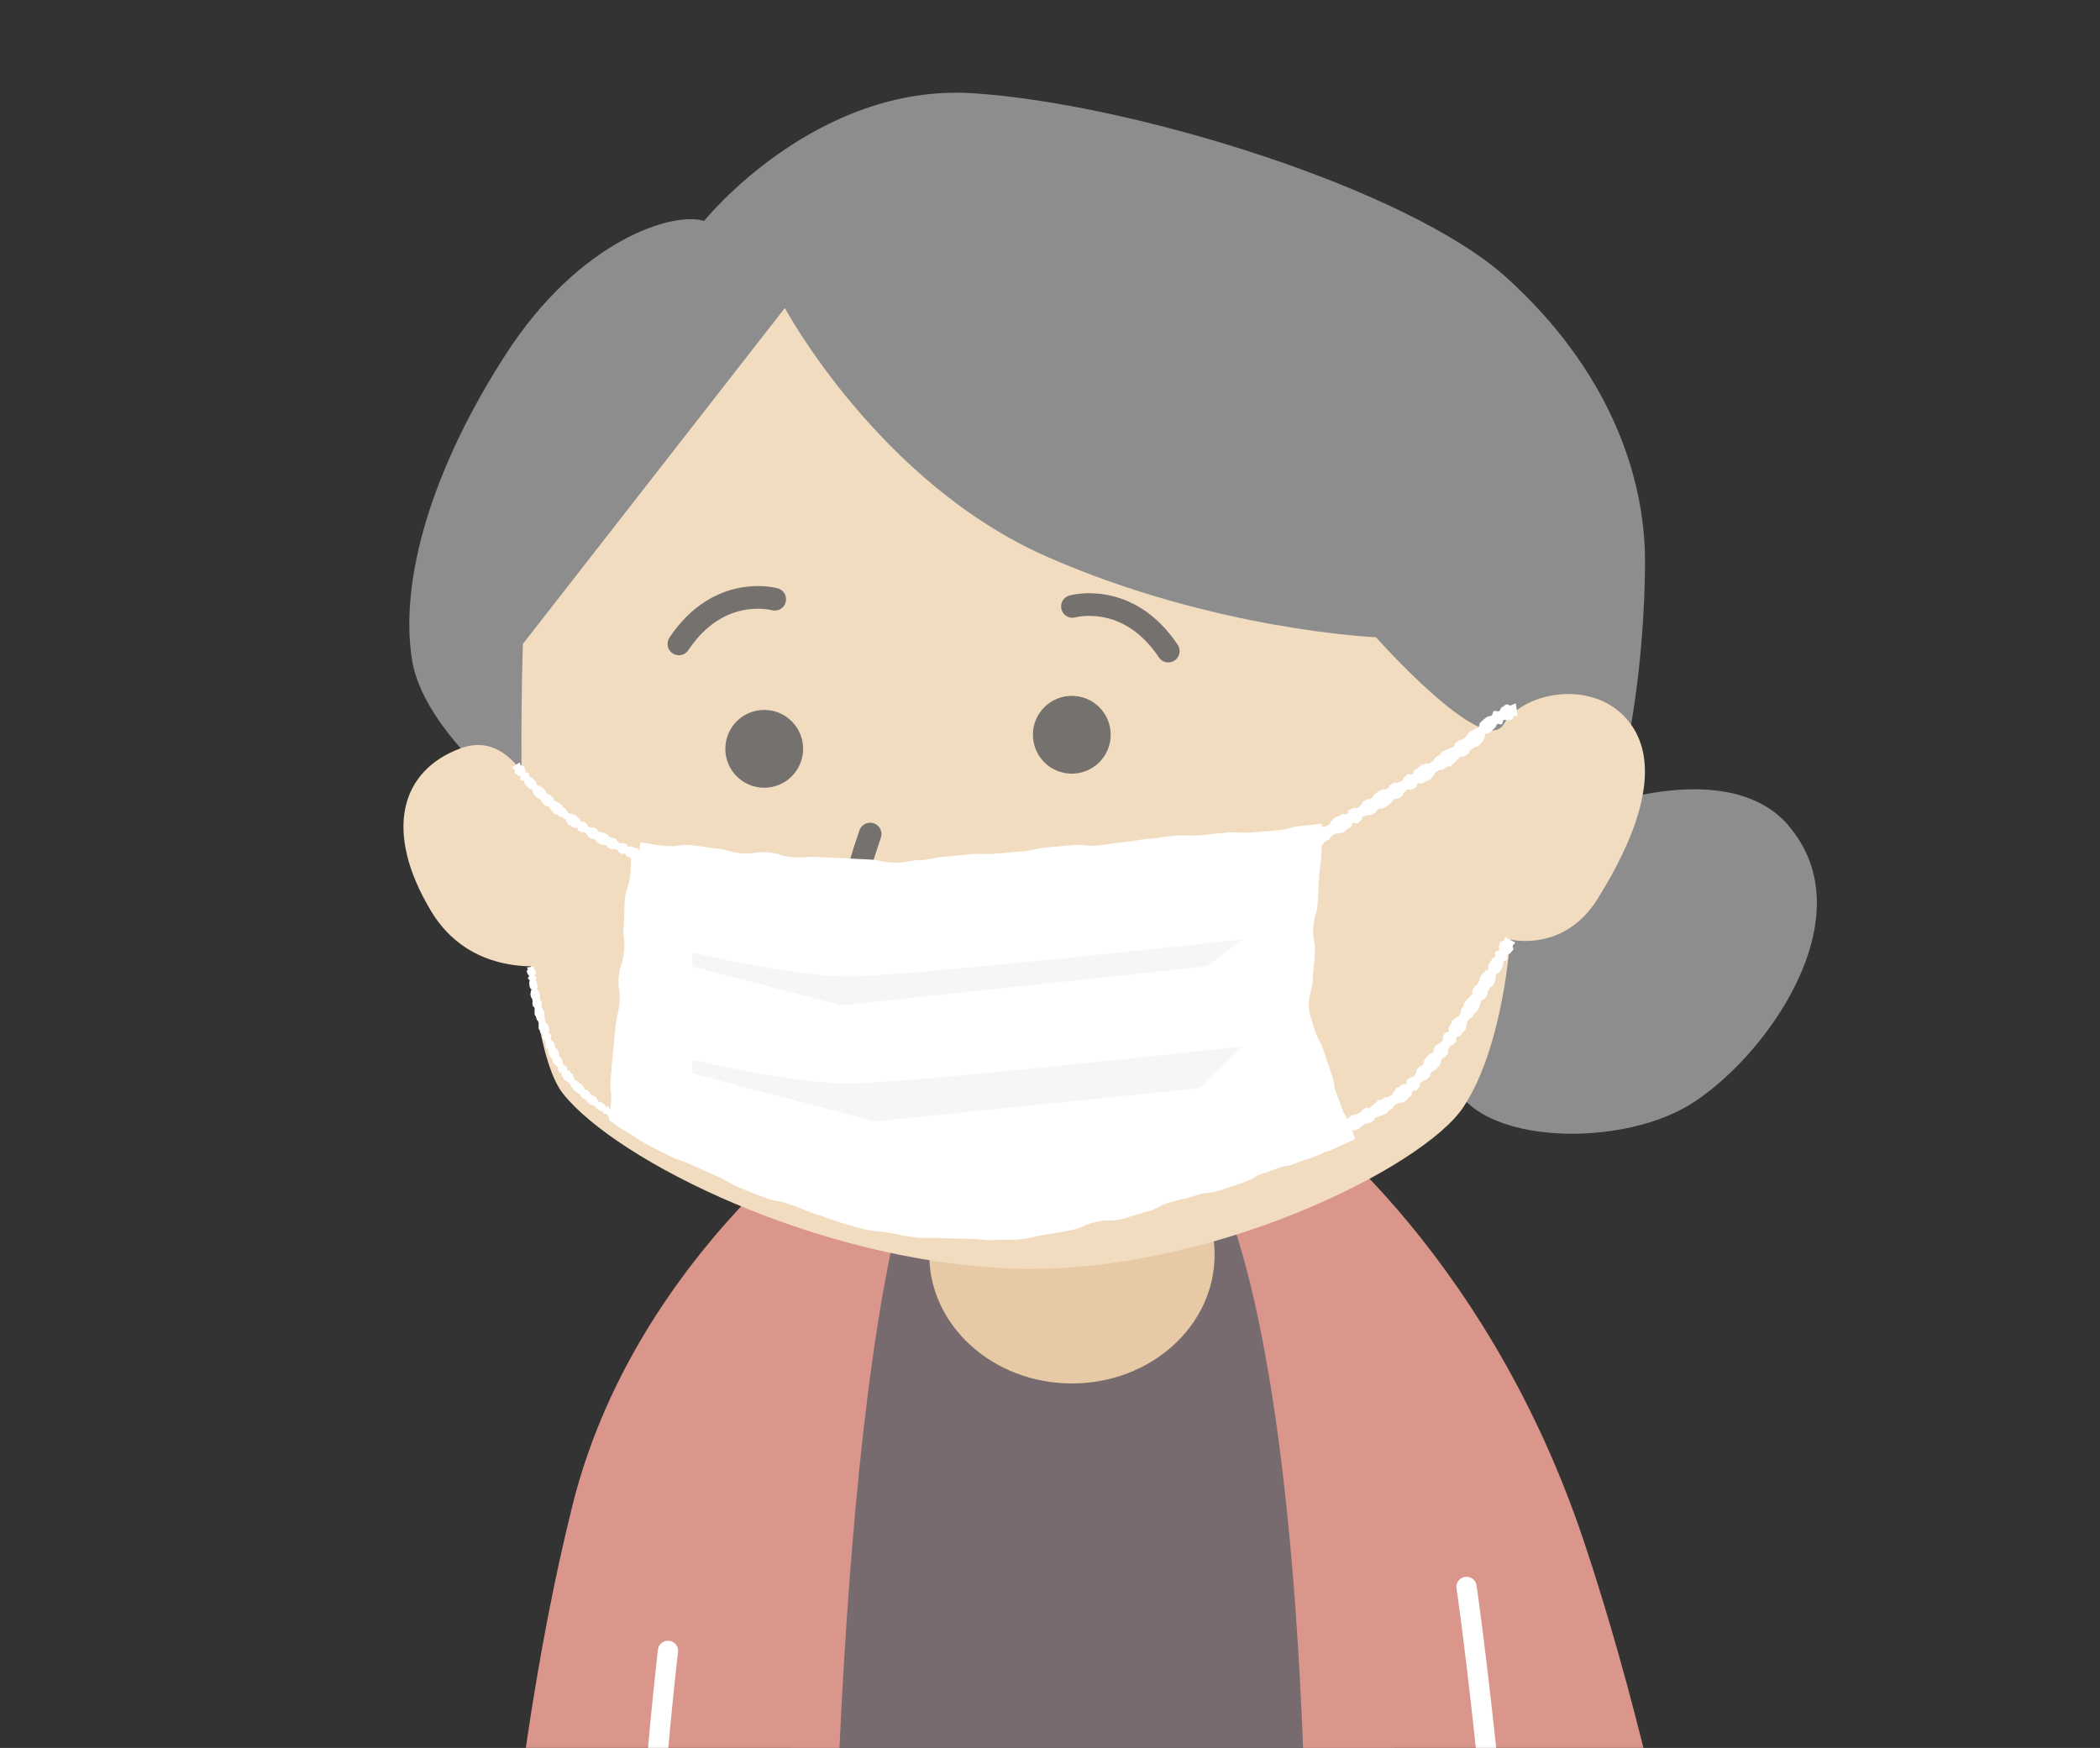 <svg width="352" height="293" viewBox="0 0 352 293" fill="none" xmlns="http://www.w3.org/2000/svg">
<rect x="0" y="0" width="352" height="293" fill="#333333" stroke="none"/>
<g clip-path="url(#clip0_1160_8134)">
<path d="M139.161 206.313L129.725 241.915L132.556 293.88H233.892L215.877 185.209L139.161 206.313Z" fill="#776B70"/>
<mask id="mask0_1160_8134" style="mask-type:luminance" maskUnits="userSpaceOnUse" x="47" y="168" width="291" height="126">
<path d="M337.052 168.544H47.262V293.88H337.052V168.544Z" fill="white"/>
</mask>
<g mask="url(#mask0_1160_8134)">
<path d="M139.247 365.876C139.247 365.876 138.089 258.255 150.249 205.56C160.587 160.758 148.491 181.497 148.491 181.497C148.491 181.497 107.356 206.74 95.967 252.293C83.314 302.951 81.791 364.032 81.791 364.032" fill="#DA968A"/>
<path d="M218.58 365.877C218.58 365.877 223.963 233.871 201.809 193.573C179.654 153.274 215.857 185.208 215.857 185.208C215.857 185.208 248.584 207.942 265.442 258.214C282.277 308.507 289.333 365.877 289.333 365.877" fill="#DA968A"/>
<path d="M111.966 276.722C111.966 276.722 106.583 321.288 107.462 365.876" stroke="white" stroke-width="3.389" stroke-linecap="round" stroke-linejoin="round"/>
<path d="M245.816 265.998C245.816 265.998 250.599 297.825 255.382 365.876" stroke="white" stroke-width="3.389" stroke-linecap="round" stroke-linejoin="round"/>
</g>
<mask id="mask1_1160_8134" style="mask-type:luminance" maskUnits="userSpaceOnUse" x="-22" y="-34" width="362" height="328">
<path d="M339.091 -34H-21.131V293.88H339.091V-34Z" fill="white"/>
</mask>
<g mask="url(#mask1_1160_8134)">
<path d="M203.59 210.322C203.59 222.246 192.888 231.897 179.677 231.897C166.466 231.897 155.764 222.225 155.764 210.322C155.764 198.419 166.466 188.746 179.677 188.746C192.888 188.746 203.59 198.397 203.59 210.322Z" fill="#E7CAA5"/>
<path d="M299.717 138.324C313.121 153.766 295.642 177.658 283.117 185.25C270.592 192.821 245.52 191.663 243.204 179.996C240.866 168.35 238.55 160.758 243.204 150.849C247.858 140.941 286.334 122.861 299.738 138.303" fill="#8D8D8D"/>
<path d="M118.038 37.01C118.038 37.01 136.611 13.933 163.076 15.627C189.542 17.321 235.931 31.498 252.574 46.575C269.217 61.652 275.822 79.217 275.737 94.423C275.651 109.629 273.399 121.446 273.399 121.446L249.207 132.169L165.349 105.683L131.571 67.979L94.425 113.575L91.615 138.346C91.615 138.346 71.348 124.277 69.096 110.765C66.844 97.254 72.463 78.402 84.859 59.272C97.234 40.141 112.998 35.358 118.059 37.053" fill="#8D8D8D"/>
<path d="M131.549 51.637L87.647 107.935C87.647 107.935 85.395 172.104 94.403 183.364C103.41 194.623 137.189 211.502 169.831 212.639C202.473 213.754 238.504 195.76 245.26 185.615C252.016 175.493 253.131 157.477 253.131 157.477C253.131 157.477 262.139 159.729 267.758 150.721C273.398 141.714 279.017 129.339 273.398 121.446C267.758 113.554 255.383 115.806 252.016 121.446C248.627 127.065 230.633 106.82 230.633 106.82C230.633 106.82 203.61 105.683 175.472 93.308C147.333 80.933 131.57 51.658 131.57 51.658" fill="#F2DCC0"/>
<path d="M95.992 161.167C95.992 161.167 80.143 165.885 72.229 152.674C64.315 139.463 67.017 129.19 77.204 125.436C87.392 121.662 91.574 138.326 91.574 138.326L95.992 161.188V161.167Z" fill="#F2DCC0"/>
<path d="M161.811 159.666C142.787 159.88 143.86 158.765 142.873 157.135C142.873 157.135 140.385 155.655 145.854 139.806" stroke="#75716F" stroke-width="3.796" stroke-linecap="round" stroke-linejoin="round"/>
<path d="M186.174 123.162C186.174 126.765 183.258 129.682 179.655 129.682C176.051 129.682 173.135 126.765 173.135 123.162C173.135 119.559 176.051 116.643 179.655 116.643C183.258 116.643 186.174 119.559 186.174 123.162Z" fill="#75716F"/>
<path d="M134.618 125.521C134.618 129.124 131.701 132.041 128.098 132.041C124.495 132.041 121.578 129.124 121.578 125.521C121.578 121.918 124.495 119.001 128.098 119.001C131.701 119.001 134.618 121.918 134.618 125.521Z" fill="#75716F"/>
<path d="M175.112 180.939C175.112 180.939 161.815 187.095 148.518 181.497" stroke="#75716F" stroke-width="3.796" stroke-linecap="round" stroke-linejoin="round"/>
<path d="M129.857 100.449C129.857 100.449 120.549 97.79 113.793 107.934" stroke="#75716F" stroke-width="3.796" stroke-linecap="round" stroke-linejoin="round"/>
<path d="M179.762 101.651C179.762 101.651 189.07 98.991 195.825 109.136" stroke="#75716F" stroke-width="3.796" stroke-linecap="round" stroke-linejoin="round"/>
<path d="M175.109 164.919C175.109 164.919 190.487 170.752 196.406 182.398" stroke="#75716F" stroke-width="3.796" stroke-linecap="round" stroke-linejoin="round"/>
<path d="M107.165 142.465C107.165 142.465 144.89 146.304 155.742 145.468C166.594 144.61 219.89 139.806 219.89 139.806C219.89 139.806 218.26 165.199 218.26 168.759C218.26 172.319 225.059 190.034 225.059 190.034C225.059 190.034 187.591 206.505 161.79 206.505C135.99 206.505 103.24 187.053 103.24 187.053L107.165 142.487V142.465Z" fill="white"/>
<path d="M105.641 146.625C105.448 148.77 104.934 148.705 104.741 150.85C104.548 152.995 104.741 152.995 104.548 155.139C104.355 157.284 104.805 157.327 104.612 159.471C104.419 161.616 103.904 161.573 103.711 163.718C103.518 165.863 104.033 165.906 103.84 168.029C103.647 170.173 103.347 170.131 103.154 172.275C103.011 173.691 102.868 175.113 102.725 176.543L102.36 180.811C102.167 182.956 102.596 182.977 102.403 185.122C102.317 185.808 102.253 186.302 102.189 186.73C102.124 187.267 101.867 187.803 102.403 187.974C102.746 188.232 103.111 188.511 103.604 188.832C103.883 189.025 104.226 189.261 104.698 189.519C106.585 190.569 106.478 190.784 108.387 191.792C110.317 192.779 110.295 192.821 112.226 193.765C114.177 194.73 114.306 194.473 116.258 195.395C118.231 196.317 118.231 196.296 120.225 197.175C122.198 198.054 122.091 198.312 124.107 199.127C126.123 199.942 126.102 199.985 128.139 200.735C130.177 201.486 130.305 201.143 132.343 201.851C134.402 202.537 134.337 202.708 136.396 203.395C138.477 204.017 138.434 204.188 140.514 204.81C142.616 205.411 142.595 205.475 144.718 206.011C146.841 206.547 146.927 206.226 149.071 206.655C151.238 207.041 151.216 207.148 153.382 207.405C155.57 207.641 155.591 207.405 157.779 207.534C159.237 207.577 160.696 207.62 162.154 207.663C164.342 207.577 164.363 207.963 166.551 207.877C168.738 207.706 168.76 207.941 170.947 207.727C173.113 207.513 173.092 207.255 175.237 206.955C176.674 206.74 178.111 206.505 179.526 206.204C181.671 205.775 181.564 205.325 183.687 204.832C185.789 204.338 185.917 204.832 188.019 204.338C190.121 203.802 190.078 203.674 192.18 203.116C194.282 202.58 194.131 202.108 196.212 201.507C198.292 200.907 198.356 201.057 200.415 200.392C202.474 199.727 202.624 200.156 204.662 199.47C206.699 198.784 206.721 198.784 208.78 198.076C209.831 197.711 210.281 197.368 210.753 197.046C212.49 196.424 212.64 196.36 214.592 195.674C214.72 195.631 214.785 195.588 214.892 195.545C215.428 195.502 215.964 195.438 216.929 195.073C218.945 194.28 219.01 194.408 221.004 193.615C221.39 193.465 221.626 193.336 221.884 193.186C222.162 193.122 222.42 193.036 222.806 192.886C224.028 192.392 225.272 191.771 227.181 190.913C227.074 190.655 226.795 189.905 226.387 188.897C226.216 188.468 226.066 188.082 225.937 187.76C225.851 187.588 225.766 187.417 225.701 187.267C225.551 186.988 225.379 186.773 225.229 186.537C225.186 186.43 225.165 186.366 225.122 186.237C224.414 184.328 224.35 184.157 223.707 182.463C223.664 181.905 223.642 181.326 223.278 180.296C222.82 178.938 222.363 177.587 221.905 176.243C221.262 174.227 220.833 174.334 220.254 172.297C219.76 170.281 219.417 170.238 219.353 168.393C219.481 166.249 219.911 166.249 220.039 164.125C220.168 161.981 220.275 161.981 220.404 159.858C220.532 157.713 220.018 157.713 220.125 155.568C220.254 153.423 220.747 153.445 220.876 151.3L221.112 147.032C221.24 144.909 221.412 144.909 221.519 142.786C221.54 142.057 221.562 141.499 221.562 141.049V139.397C221.562 139.161 221.562 138.904 221.562 138.647C221.498 138.475 221.755 137.917 221.283 138.11C220.661 138.175 219.889 138.261 218.881 138.368C218.409 138.411 217.98 138.454 217.616 138.496C217.401 138.539 217.23 138.561 217.058 138.582C216.715 138.668 216.458 138.732 216.2 138.797C215.664 138.947 215.149 139.076 214.077 139.183C212.647 139.297 211.217 139.412 209.788 139.526C207.643 139.719 207.621 139.376 205.477 139.569C204.047 139.712 202.617 139.855 201.187 139.998C199.043 140.191 199.021 139.89 196.877 140.084C194.732 140.277 194.753 140.405 192.609 140.598C190.464 140.791 190.485 140.963 188.341 141.156C186.196 141.349 186.217 141.52 184.073 141.713C181.95 141.906 181.907 141.478 179.762 141.671C178.332 141.799 176.902 141.928 175.473 142.057C173.328 142.25 173.349 142.528 171.226 142.721C169.796 142.836 168.367 142.957 166.937 143.086C164.792 143.279 164.771 143 162.626 143.193C161.21 143.336 159.788 143.472 158.358 143.601C156.235 143.772 156.213 144.094 154.154 144.18C152.074 144.244 152.074 144.609 149.951 144.609C147.828 144.566 147.828 144.158 145.704 144.073L141.458 143.858C140.028 143.787 138.605 143.722 137.19 143.665C135.045 143.536 135.024 143.837 132.901 143.687C130.756 143.536 130.799 143.022 128.675 142.872C126.531 142.7 126.488 143.215 124.343 143.043C122.199 142.872 122.241 142.421 120.097 142.228C117.973 142.035 117.995 141.864 115.85 141.671C113.727 141.478 113.663 142.014 111.539 141.799C109.416 141.606 109.416 141.435 107.314 141.22L107.036 143.858C109.18 144.073 109.18 143.901 111.325 144.116C113.47 144.33 113.405 144.845 115.55 145.038C117.695 145.231 117.716 145.038 119.839 145.252C121.984 145.424 122.027 144.995 124.172 145.166C126.316 145.338 126.273 145.853 128.418 146.024C130.563 146.196 130.606 145.703 132.75 145.853C134.895 146.003 134.874 146.325 137.018 146.453L141.308 146.753C142.737 146.811 144.167 146.875 145.597 146.947C147.742 147.032 147.763 146.603 149.929 146.646C152.096 146.646 152.074 147.075 154.283 146.989C156.514 146.904 156.492 147.097 158.637 146.925C160.067 146.811 161.489 146.696 162.905 146.582C165.049 146.389 165.028 146.11 167.173 145.917C168.602 145.788 170.032 145.653 171.462 145.51C173.607 145.317 173.628 145.595 175.773 145.402C177.203 145.274 178.632 145.152 180.062 145.038C182.207 144.845 182.164 144.437 184.309 144.244C186.453 144.051 186.453 144.244 188.598 144.03C190.743 143.837 190.764 144.03 192.887 143.837C195.032 143.644 195.054 143.772 197.198 143.579C199.343 143.386 199.321 143.108 201.466 142.915C202.896 142.8 204.326 142.686 205.756 142.571C207.9 142.378 207.879 142.035 210.002 141.864C211.432 141.721 212.862 141.578 214.292 141.435C215.364 141.349 215.921 141.392 216.458 141.435C216.736 141.435 216.994 141.478 217.337 141.478C217.53 141.478 217.744 141.478 218.066 141.478C218.259 141.435 218.238 141.563 218.13 141.671C218.088 141.713 218.066 141.735 218.023 141.756C218.023 141.799 218.023 141.671 217.98 141.842C217.98 142.057 217.937 142.293 217.916 142.55C217.787 144.695 217.959 144.695 217.852 146.861L217.616 151.172C217.487 153.338 218.002 153.359 217.873 155.504C217.766 157.649 217.251 157.649 217.123 159.793C216.994 161.938 217.122 161.959 217.015 164.104C216.886 166.249 217.337 166.249 217.23 168.415C217.337 170.881 217.38 170.795 217.895 172.962C218.495 175.063 218.109 175.192 218.774 177.272C219.231 178.645 219.696 180.018 220.168 181.39C220.532 182.441 220.854 182.913 221.197 183.363C221.819 185.101 221.862 185.251 222.548 187.202C222.591 187.331 222.613 187.395 222.656 187.503C222.677 187.76 222.699 188.039 222.763 188.36C222.806 188.511 222.849 188.704 222.892 188.897C222.913 189.004 222.892 188.982 222.913 189.025C222.935 189.09 222.913 189.111 222.913 189.111C222.677 189.175 223.171 188.897 221.433 189.604C221.069 189.754 220.811 189.905 220.575 190.033C220.297 190.119 220.039 190.183 219.653 190.334C217.68 191.127 217.702 191.234 215.707 192.028C214.763 192.392 214.313 192.693 213.884 193.014C213.777 193.057 213.712 193.079 213.584 193.122C211.675 193.829 211.525 193.894 209.809 194.537C209.251 194.58 208.672 194.623 207.643 194.988C206.285 195.445 204.933 195.903 203.589 196.36C201.573 197.046 201.681 197.411 199.643 198.076C197.606 198.741 197.649 198.869 195.568 199.47C193.509 200.07 193.402 199.663 191.343 200.199C189.284 200.735 189.263 200.628 187.183 201.164C185.102 201.658 185.231 202.151 183.151 202.623C181.07 203.094 180.942 202.558 178.861 202.987C177.467 203.287 176.073 203.523 174.679 203.716C172.599 204.017 172.577 203.931 170.475 204.124C168.374 204.317 168.395 204.639 166.293 204.81C164.192 204.896 164.192 205.282 162.09 205.346C159.988 205.303 159.988 205.239 157.865 205.153C155.763 205.046 155.806 204.596 153.704 204.381C151.624 204.145 151.624 204.124 149.543 203.738C147.463 203.33 147.506 203.094 145.468 202.58C143.409 202.044 143.367 202.237 141.329 201.658C139.292 201.057 139.249 201.229 137.211 200.628C135.195 199.942 135.152 200.113 133.136 199.427C131.12 198.741 131.292 198.312 129.297 197.561C127.303 196.832 127.324 196.789 125.351 195.996C123.378 195.202 123.271 195.438 121.319 194.58C119.368 193.722 119.368 193.701 117.437 192.8C115.507 191.899 115.614 191.642 113.706 190.698C112.433 190.069 111.168 189.44 109.909 188.811C108.022 187.824 107.893 188.06 106.049 187.031C105.577 186.773 105.234 186.602 104.912 186.473C104.805 186.473 104.698 186.473 104.612 186.452C104.462 186.452 104.44 186.366 104.419 186.259C104.419 186.194 104.398 186.13 104.398 186.044C104.398 185.83 104.419 185.615 104.44 185.336C104.633 183.192 105.041 183.235 105.234 181.111L105.62 176.843C105.734 175.414 105.842 173.991 105.942 172.576C106.135 170.431 105.813 170.409 106.006 168.286C106.199 166.141 106.692 166.184 106.885 164.061C107.078 161.916 106.564 161.874 106.735 159.729C106.928 157.584 107.357 157.627 107.55 155.482C107.743 153.338 107.915 153.359 108.108 151.214C108.301 149.07 107.765 149.027 107.958 146.904C108.151 144.759 108.301 144.78 108.494 142.657L105.856 142.421C105.663 144.544 105.835 144.566 105.641 146.711" fill="white"/>
<path d="M208.309 147.697C208.309 147.697 244.876 126.851 247.857 123.162C250.838 119.473 254.269 119.001 254.269 119.001" fill="white"/>
<path d="M253.327 118.251C252.962 118.359 252.833 117.951 252.447 118.101C252.083 118.251 252.126 118.38 251.782 118.53C251.418 118.702 251.589 119.023 251.268 119.195C250.946 119.388 250.732 119.002 250.41 119.195C250.088 119.409 250.303 119.731 250.002 119.946C249.702 120.16 249.552 119.946 249.252 120.182C248.952 120.417 248.93 120.375 248.651 120.632C248.465 120.804 248.279 120.975 248.094 121.147C247.836 121.425 248.094 121.661 247.815 121.919C247.579 122.198 247.343 121.983 247.107 122.283C246.85 122.584 246.721 122.369 246.507 122.562C246.364 122.677 246.228 122.791 246.099 122.905C245.863 123.098 245.992 123.27 245.734 123.484C245.563 123.627 245.391 123.77 245.22 123.913C244.941 124.106 244.812 123.913 244.555 124.128C244.369 124.256 244.183 124.385 243.997 124.514C243.718 124.707 243.912 124.986 243.633 125.179C243.354 125.372 243.268 125.264 242.989 125.457C242.71 125.651 242.625 125.522 242.346 125.715C242.067 125.908 242.003 125.822 241.702 126.015C241.424 126.208 241.552 126.401 241.252 126.594L240.652 126.937C240.373 127.13 240.502 127.345 240.223 127.538C240.037 127.667 239.851 127.802 239.665 127.945C239.365 128.117 239.214 127.86 238.914 128.053C238.614 128.224 238.507 128.053 238.207 128.224C237.906 128.417 237.992 128.524 237.692 128.717L237.113 129.082C236.813 129.254 237.027 129.618 236.748 129.79C236.448 129.983 236.233 129.618 235.955 129.79C235.654 129.961 235.719 130.047 235.418 130.24C235.118 130.412 235.311 130.733 235.011 130.905C234.711 131.098 234.646 130.969 234.346 131.162C234.046 131.355 233.874 131.055 233.574 131.248C233.374 131.363 233.174 131.484 232.974 131.613C232.824 131.699 232.802 131.849 232.802 132.02C232.545 132.17 232.523 132.17 232.223 132.342H232.18C232.051 132.321 231.923 132.256 231.773 132.342C231.472 132.535 231.429 132.428 231.129 132.621C231.065 132.664 231.043 132.707 231.022 132.749C230.979 132.749 230.915 132.749 230.872 132.792C230.571 132.964 230.636 133.05 230.335 133.243C230.185 133.329 230.185 133.457 230.164 133.607H230.121C229.842 133.822 229.821 133.822 229.585 133.993C229.435 133.929 229.306 133.865 229.156 133.95C228.956 134.065 228.756 134.186 228.555 134.315C228.255 134.487 228.427 134.787 228.127 134.958C227.826 135.13 227.891 135.237 227.59 135.43C227.29 135.602 227.119 135.302 226.818 135.473C226.518 135.645 226.475 135.559 226.175 135.752C225.875 135.924 226.089 136.288 225.789 136.46C225.488 136.631 225.274 136.288 224.974 136.46L224.373 136.824C224.073 136.996 224.009 136.889 223.708 137.06C223.408 137.232 223.515 137.425 223.215 137.596C222.915 137.768 223.065 138.047 222.786 138.218C222.586 138.333 222.379 138.44 222.164 138.54C221.864 138.712 221.735 138.476 221.435 138.647L220.856 139.033C220.556 139.205 220.427 139.033 220.148 139.184C219.848 139.355 219.891 139.462 219.612 139.634C219.312 139.805 219.376 139.934 219.076 140.106C218.776 140.277 218.84 140.406 218.54 140.578C218.239 140.749 218.068 140.47 217.789 140.642C217.589 140.756 217.389 140.871 217.189 140.985C216.888 141.157 216.996 141.35 216.695 141.521C216.495 141.636 216.295 141.75 216.095 141.864C215.795 142.036 215.687 141.843 215.387 142.014C215.187 142.129 214.994 142.25 214.808 142.379C214.508 142.551 214.615 142.744 214.315 142.915C214.014 143.087 214.165 143.366 213.864 143.537C213.564 143.709 213.393 143.409 213.092 143.58C212.892 143.695 212.692 143.809 212.492 143.923C212.292 144.038 212.099 144.166 211.913 144.309C211.612 144.481 211.741 144.717 211.441 144.867C211.141 145.038 210.948 144.695 210.647 144.867C210.347 145.038 210.562 145.403 210.261 145.575C209.961 145.746 209.789 145.425 209.489 145.596C209.189 145.768 209.125 145.639 208.824 145.811C208.524 145.982 208.739 146.347 208.438 146.518C208.138 146.69 208.074 146.583 207.773 146.754L208.824 148.62C209.125 148.449 209.06 148.341 209.36 148.17C209.661 147.998 209.875 148.363 210.175 148.191C210.476 148.02 210.411 147.891 210.712 147.719C211.012 147.548 210.84 147.226 211.141 147.055C211.441 146.883 211.655 147.248 211.956 147.055C212.256 146.883 212.063 146.54 212.363 146.368C212.663 146.197 212.792 146.411 213.092 146.24C213.293 146.139 213.5 146.039 213.714 145.939C213.914 145.825 214.115 145.711 214.315 145.596C214.615 145.425 214.443 145.124 214.744 144.953C215.044 144.781 215.194 145.038 215.494 144.867C215.795 144.695 215.902 144.867 216.202 144.695C216.402 144.581 216.61 144.474 216.824 144.374C217.124 144.202 217.017 144.009 217.317 143.837C217.517 143.723 217.718 143.602 217.918 143.473C218.218 143.301 218.325 143.473 218.626 143.323C218.826 143.208 219.026 143.094 219.226 142.98C219.526 142.808 219.355 142.508 219.655 142.336C219.955 142.165 220.02 142.293 220.32 142.1C220.62 141.929 220.684 142.057 220.985 141.864C221.285 141.693 221.349 141.779 221.65 141.607C221.95 141.435 221.821 141.242 222.121 141.049L222.743 140.728C223.044 140.556 222.915 140.32 223.194 140.149C223.394 140.02 223.587 139.891 223.773 139.763C224.073 139.591 224.223 139.848 224.523 139.677C224.824 139.505 224.931 139.677 225.231 139.505C225.531 139.334 225.467 139.205 225.767 139.033L226.368 138.69C226.668 138.519 226.454 138.154 226.754 137.982C227.054 137.811 227.269 138.154 227.548 137.982C227.848 137.811 227.783 137.725 228.084 137.532C228.384 137.361 228.191 137.039 228.491 136.867C228.791 136.696 228.856 136.803 229.156 136.631C229.456 136.46 229.628 136.739 229.928 136.567C230.128 136.453 230.329 136.331 230.529 136.202C230.679 136.117 230.7 135.966 230.7 135.816C230.958 135.666 230.979 135.666 231.279 135.495H231.322C231.451 135.516 231.579 135.559 231.73 135.495C232.03 135.323 232.073 135.409 232.373 135.216C232.437 135.173 232.459 135.13 232.48 135.087C232.523 135.087 232.588 135.087 232.63 135.044C232.931 134.873 232.866 134.787 233.167 134.594C233.295 134.508 233.317 134.358 233.338 134.229H233.381C233.66 134.015 233.681 134.015 233.917 133.843C234.067 133.908 234.196 133.95 234.346 133.865C234.546 133.75 234.746 133.629 234.947 133.5C235.247 133.328 235.054 133.028 235.354 132.835C235.654 132.664 235.569 132.535 235.869 132.363C236.169 132.192 236.362 132.492 236.641 132.299C236.941 132.127 236.984 132.213 237.285 132.02C237.585 131.849 237.37 131.484 237.649 131.313C237.949 131.141 238.164 131.463 238.464 131.291L239.043 130.926C239.343 130.733 239.407 130.862 239.708 130.669C240.008 130.476 239.88 130.305 240.18 130.111C240.48 129.918 240.308 129.661 240.609 129.468C240.909 129.296 240.909 129.296 241.209 129.125C241.488 128.932 241.638 129.168 241.938 128.975L242.496 128.567C242.796 128.374 242.925 128.567 243.204 128.374C243.504 128.181 243.44 128.095 243.74 127.902C244.04 127.709 243.954 127.581 244.233 127.388C244.534 127.195 244.448 127.066 244.727 126.873C245.005 126.68 245.198 126.959 245.499 126.744C245.684 126.616 245.878 126.48 246.078 126.337C246.356 126.122 246.228 125.929 246.507 125.715C246.707 125.572 246.9 125.429 247.086 125.286C247.364 125.071 247.514 125.264 247.815 125.007L248.415 124.407C248.694 124.128 248.608 123.956 248.801 123.72C249.016 123.484 248.78 123.27 248.994 123.034C249.209 122.798 249.466 123.034 249.681 122.82C249.838 122.677 249.995 122.534 250.153 122.391C250.389 122.176 250.367 122.155 250.603 121.962C250.839 121.769 250.71 121.576 250.967 121.383C251.225 121.19 251.461 121.554 251.718 121.383C251.976 121.211 251.761 120.868 252.061 120.696C252.34 120.546 252.49 120.868 252.791 120.739C253.069 120.61 253.134 120.739 253.391 120.632C253.67 120.546 253.541 120.117 253.82 120.031C254.099 119.946 254.185 120.074 254.378 120.031L254.077 117.908C253.605 117.994 253.67 118.123 253.284 118.23" fill="white"/>
<path d="M252.084 157.584C251.934 157.863 251.591 157.67 251.462 157.949C251.312 158.228 251.419 158.27 251.269 158.549C251.119 158.828 251.398 158.978 251.269 159.236C251.119 159.514 250.776 159.321 250.626 159.6C250.476 159.879 250.797 160.05 250.626 160.308C250.476 160.587 250.283 160.458 250.132 160.737C250.018 160.908 249.904 161.08 249.789 161.252L249.489 161.788C249.339 162.067 249.596 162.217 249.446 162.474C249.296 162.731 249.039 162.603 248.888 162.86C248.738 163.139 248.567 163.032 248.417 163.289C248.302 163.461 248.195 163.632 248.095 163.804C247.945 164.061 248.095 164.168 247.945 164.447C247.845 164.619 247.745 164.797 247.645 164.983C247.473 165.241 247.301 165.133 247.151 165.412C247.037 165.584 246.93 165.763 246.83 165.948C246.658 166.206 246.915 166.377 246.765 166.635C246.615 166.892 246.508 166.828 246.336 167.085C246.165 167.342 246.057 167.278 245.907 167.535C245.736 167.793 245.671 167.75 245.5 168.007C245.328 168.265 245.5 168.372 245.328 168.629C245.214 168.801 245.092 168.965 244.964 169.123C244.792 169.38 245.006 169.509 244.835 169.766L244.535 170.302C244.363 170.559 244.127 170.409 243.956 170.667C243.784 170.924 243.613 170.817 243.441 171.074C243.269 171.332 243.376 171.396 243.205 171.653L242.862 172.168C242.69 172.425 242.991 172.64 242.819 172.897C242.647 173.155 242.347 172.94 242.154 173.197C241.982 173.455 242.047 173.498 241.875 173.755C241.704 174.012 241.961 174.184 241.79 174.441C241.618 174.699 241.511 174.634 241.339 174.87C241.167 175.128 240.91 174.935 240.717 175.192C240.589 175.349 240.467 175.514 240.353 175.685C240.245 175.814 240.31 175.943 240.353 176.071C240.181 176.264 240.181 176.286 239.988 176.522V176.565C239.838 176.565 239.709 176.565 239.623 176.672C239.43 176.908 239.366 176.865 239.173 177.101C239.13 177.144 239.13 177.187 239.13 177.229C239.087 177.229 239.044 177.251 239.001 177.315C238.808 177.551 238.873 177.594 238.68 177.851C238.594 177.959 238.615 178.087 238.658 178.195L238.616 178.237C238.444 178.473 238.422 178.495 238.272 178.709C238.144 178.709 237.993 178.688 237.908 178.795C237.765 178.952 237.629 179.102 237.5 179.245C237.286 179.46 237.522 179.674 237.328 179.91C237.114 180.125 237.2 180.211 237.007 180.447C236.793 180.661 236.578 180.446 236.363 180.661C236.149 180.854 236.085 180.79 235.87 181.004C235.656 181.197 235.913 181.476 235.698 181.669C235.484 181.883 235.227 181.605 235.012 181.819C234.884 181.969 234.712 182.055 234.562 182.184C234.326 182.355 234.262 182.269 234.026 182.42C233.811 182.591 233.919 182.763 233.683 182.934C233.447 183.106 233.575 183.342 233.339 183.513C233.168 183.613 232.989 183.714 232.803 183.814C232.546 183.985 232.417 183.771 232.16 183.942C231.988 184.057 231.824 184.171 231.666 184.285C231.409 184.436 231.302 184.285 231.045 184.436C230.787 184.586 230.83 184.672 230.573 184.843C230.316 184.993 230.38 185.1 230.101 185.272C229.844 185.422 229.908 185.529 229.629 185.68C229.372 185.83 229.222 185.572 228.943 185.722C228.771 185.823 228.593 185.923 228.407 186.023C228.149 186.173 228.235 186.344 227.978 186.495C227.792 186.595 227.606 186.688 227.42 186.773C227.141 186.923 227.056 186.73 226.798 186.881C226.612 186.981 226.434 187.081 226.262 187.181C225.983 187.31 226.069 187.481 225.79 187.631C225.511 187.76 225.64 188.017 225.361 188.146C225.082 188.275 224.954 188.017 224.675 188.146L224.117 188.403C223.839 188.532 223.86 188.575 223.581 188.704C223.302 188.832 223.388 189.025 223.109 189.154C222.83 189.283 222.68 188.939 222.402 189.068C222.123 189.197 222.273 189.54 221.994 189.669C221.715 189.776 221.587 189.497 221.308 189.604C221.029 189.712 220.986 189.604 220.707 189.712C220.428 189.819 220.557 190.183 220.278 190.291C220 190.398 219.957 190.291 219.678 190.376L220.3 192.199C220.621 192.092 220.579 191.985 220.857 191.878C221.158 191.77 221.286 192.114 221.587 192.006C221.887 191.878 221.822 191.77 222.123 191.663C222.423 191.535 222.294 191.234 222.573 191.127C222.873 190.998 223.024 191.342 223.302 191.234C223.603 191.106 223.452 190.784 223.731 190.655C224.01 190.527 224.096 190.741 224.396 190.612C224.675 190.484 224.696 190.527 224.997 190.376L225.554 190.098C225.833 189.969 225.704 189.69 225.983 189.54C226.262 189.411 226.391 189.647 226.669 189.519C226.948 189.368 227.034 189.54 227.313 189.411C227.499 189.326 227.692 189.233 227.892 189.132C228.171 188.982 228.085 188.811 228.364 188.661L228.921 188.36C229.2 188.21 229.286 188.403 229.565 188.232C229.751 188.132 229.936 188.032 230.122 187.931C230.401 187.781 230.251 187.524 230.53 187.352C230.809 187.202 230.851 187.31 231.13 187.138C231.409 186.966 231.474 187.095 231.731 186.923C232.01 186.773 232.053 186.838 232.331 186.688C232.61 186.516 232.503 186.344 232.76 186.173C233.039 186.023 233.039 186.023 233.318 185.873C233.597 185.701 233.447 185.508 233.726 185.315C233.897 185.201 234.069 185.079 234.24 184.95C234.498 184.779 234.648 185.036 234.926 184.822C235.205 184.607 235.313 184.779 235.57 184.586C235.849 184.371 235.763 184.285 236.02 184.071C236.192 183.921 236.385 183.814 236.535 183.642C236.771 183.428 236.535 183.149 236.75 182.913C236.986 182.698 237.221 182.956 237.479 182.741C237.715 182.505 237.65 182.441 237.886 182.227C238.122 181.991 237.886 181.776 238.079 181.54C238.294 181.304 238.38 181.39 238.594 181.154C238.809 180.918 239.023 181.111 239.259 180.875C239.402 180.718 239.545 180.561 239.688 180.404C239.795 180.275 239.752 180.146 239.731 179.996C239.902 179.803 239.924 179.782 240.138 179.546V179.503C240.288 179.503 240.417 179.503 240.503 179.396C240.696 179.16 240.782 179.203 240.975 178.967C241.018 178.924 241.018 178.881 241.039 178.817C241.082 178.817 241.125 178.774 241.168 178.731C241.382 178.495 241.296 178.43 241.489 178.173C241.575 178.044 241.554 177.937 241.511 177.809V177.766C241.704 177.53 241.725 177.487 241.875 177.272C242.025 177.272 242.154 177.272 242.24 177.144C242.369 176.972 242.497 176.808 242.626 176.65C242.819 176.393 242.583 176.221 242.755 175.964C242.926 175.707 242.84 175.642 243.033 175.385C243.205 175.128 243.484 175.321 243.655 175.063C243.827 174.806 243.913 174.849 244.084 174.613C244.256 174.356 243.956 174.141 244.149 173.884C244.32 173.626 244.62 173.841 244.813 173.583L245.157 173.069C245.328 172.811 245.435 172.876 245.607 172.618C245.779 172.361 245.607 172.254 245.8 171.996C245.972 171.739 245.757 171.589 245.907 171.31C246.022 171.139 246.143 170.967 246.272 170.795C246.444 170.538 246.637 170.667 246.808 170.409C246.908 170.223 247.015 170.045 247.13 169.873C247.301 169.616 247.473 169.723 247.645 169.466C247.816 169.208 247.73 169.144 247.902 168.887C248.073 168.629 247.966 168.543 248.116 168.286C248.288 168.007 248.181 167.943 248.352 167.686C248.524 167.428 248.781 167.578 248.931 167.321C249.046 167.135 249.153 166.956 249.253 166.785C249.425 166.506 249.253 166.42 249.403 166.141C249.575 165.884 249.575 165.863 249.746 165.605C249.896 165.326 250.089 165.434 250.24 165.176C250.34 164.99 250.44 164.805 250.54 164.619C250.69 164.34 250.54 164.254 250.69 163.997C250.84 163.739 250.604 163.589 250.754 163.332C250.904 163.053 251.183 163.225 251.333 162.946L251.655 162.41L251.934 161.852C252.084 161.573 251.891 161.466 252.041 161.187C252.191 160.908 252.513 161.101 252.663 160.823C252.813 160.544 252.491 160.372 252.642 160.093C252.792 159.815 253.071 159.986 253.221 159.707C253.371 159.429 253.478 159.493 253.628 159.214C253.778 158.935 253.435 158.764 253.585 158.485C253.736 158.206 253.843 158.27 253.993 157.992L252.299 157.091C252.148 157.348 252.256 157.413 252.105 157.691" fill="white"/>
<path d="M86.255 128.974C86.405 129.188 86.148 129.36 86.298 129.553C86.448 129.767 86.534 129.703 86.684 129.896C86.834 130.11 87.049 129.939 87.199 130.132C87.349 130.325 87.113 130.518 87.284 130.711C87.456 130.904 87.671 130.711 87.821 130.904C87.992 131.097 87.842 131.204 88.014 131.397C88.164 131.59 88.164 131.59 88.314 131.783C88.428 131.898 88.543 132.019 88.657 132.148C88.829 132.319 89 132.148 89.172 132.341C89.344 132.534 89.172 132.684 89.365 132.855C89.537 133.027 89.429 133.134 89.601 133.306C89.715 133.42 89.83 133.542 89.944 133.67C90.115 133.842 90.244 133.735 90.416 133.906C90.53 134.021 90.652 134.135 90.78 134.249C90.952 134.421 90.866 134.528 91.038 134.7C91.166 134.814 91.288 134.929 91.402 135.043C91.595 135.215 91.746 135.043 91.939 135.193C92.132 135.343 92.067 135.429 92.26 135.601C92.453 135.751 92.389 135.837 92.582 136.008C92.775 136.158 92.732 136.223 92.925 136.394C93.118 136.566 93.225 136.416 93.418 136.566C93.611 136.737 93.611 136.737 93.804 136.887C93.997 137.038 94.105 136.887 94.319 137.038C94.462 137.123 94.598 137.216 94.727 137.316C94.92 137.467 94.791 137.638 94.984 137.788C95.198 137.938 95.091 138.067 95.284 138.217C95.499 138.367 95.542 138.282 95.756 138.432L96.164 138.71C96.378 138.861 96.528 138.625 96.721 138.753C96.936 138.903 96.764 139.139 96.979 139.268C97.193 139.397 97.236 139.332 97.45 139.483C97.665 139.633 97.793 139.397 98.008 139.525C98.222 139.654 98.18 139.74 98.373 139.869C98.587 139.997 98.458 140.19 98.673 140.319C98.816 140.405 98.959 140.491 99.102 140.576C99.209 140.641 99.316 140.576 99.402 140.555C99.574 140.662 99.595 140.684 99.81 140.812H99.852C99.852 140.919 99.874 141.027 99.981 141.07C100.196 141.177 100.174 141.241 100.389 141.37C100.431 141.391 100.474 141.37 100.496 141.37C100.496 141.391 100.539 141.434 100.582 141.456C100.796 141.563 100.839 141.499 101.053 141.627C101.161 141.67 101.246 141.627 101.332 141.606H101.375C101.59 141.713 101.611 141.734 101.804 141.82C101.804 141.927 101.826 142.035 101.954 142.099C102.097 142.171 102.247 142.242 102.405 142.314C102.619 142.421 102.726 142.206 102.962 142.314C103.177 142.421 103.22 142.335 103.455 142.442C103.67 142.549 103.563 142.785 103.799 142.871C104.013 142.978 103.992 143.043 104.228 143.15C104.442 143.257 104.571 142.978 104.785 143.086C105 143.193 104.892 143.45 105.128 143.557L105.579 143.75C105.793 143.836 105.772 143.943 105.986 144.029C106.201 144.115 106.265 143.986 106.501 144.072C106.737 144.179 106.801 143.965 107.037 144.072C107.18 144.144 107.33 144.215 107.487 144.287C107.723 144.372 107.638 144.565 107.874 144.651C108.031 144.708 108.188 144.766 108.345 144.823C108.581 144.909 108.517 145.059 108.731 145.166C108.967 145.252 108.989 145.187 109.225 145.273C109.461 145.359 109.482 145.273 109.718 145.359C109.954 145.445 109.975 145.359 110.211 145.445C110.426 145.531 110.361 145.745 110.576 145.852C110.733 145.909 110.883 145.967 111.026 146.024C111.262 146.11 111.305 145.959 111.541 146.045C111.755 146.131 111.777 146.131 111.991 146.238C112.227 146.324 112.163 146.474 112.399 146.56C112.556 146.617 112.713 146.667 112.871 146.71C113.107 146.796 113.149 146.646 113.385 146.732C113.621 146.817 113.686 146.603 113.922 146.689C114.157 146.774 114.072 146.989 114.308 147.075C114.465 147.132 114.615 147.189 114.758 147.246C114.901 147.303 115.058 147.346 115.23 147.375C115.466 147.461 115.53 147.289 115.745 147.375C115.981 147.461 115.873 147.718 116.109 147.804C116.345 147.89 116.431 147.611 116.667 147.675C116.903 147.761 116.817 147.997 117.053 148.083C117.289 148.169 117.246 148.254 117.482 148.34C117.718 148.404 117.804 148.126 118.039 148.211C118.275 148.297 118.254 148.383 118.49 148.447L118.94 147.01C118.704 146.946 118.683 147.01 118.447 146.946C118.211 146.882 118.318 146.581 118.082 146.517C117.846 146.431 117.825 146.517 117.589 146.453C117.353 146.367 117.289 146.624 117.053 146.539C116.817 146.453 116.924 146.174 116.688 146.11C116.452 146.024 116.367 146.303 116.131 146.217C115.895 146.131 115.959 145.96 115.723 145.895C115.509 145.809 115.509 145.788 115.273 145.702C115.115 145.645 114.965 145.595 114.822 145.552C114.586 145.466 114.522 145.702 114.286 145.616C114.05 145.531 114.136 145.338 113.9 145.252C113.664 145.166 113.729 145.037 113.493 144.952C113.35 144.894 113.2 144.83 113.042 144.758C112.806 144.673 112.763 144.823 112.528 144.758C112.37 144.701 112.22 144.644 112.077 144.587C111.841 144.501 111.906 144.351 111.67 144.265C111.512 144.208 111.362 144.151 111.219 144.094C110.983 144.008 110.898 144.222 110.683 144.137C110.447 144.051 110.49 143.965 110.276 143.858C110.04 143.772 110.083 143.686 109.868 143.579C109.632 143.493 109.675 143.429 109.439 143.343C109.225 143.257 109.16 143.407 108.925 143.3C108.782 143.229 108.639 143.157 108.496 143.086C108.281 143 108.195 143.171 107.981 143.086C107.824 143.028 107.673 142.971 107.53 142.914C107.316 142.807 107.38 142.614 107.166 142.528C106.951 142.442 107.016 142.292 106.78 142.185C106.565 142.099 106.522 142.185 106.308 142.078L105.858 141.885C105.643 141.777 105.514 142.056 105.3 141.949C105.086 141.842 105.193 141.584 104.978 141.477C104.764 141.37 104.721 141.434 104.506 141.348C104.292 141.241 104.185 141.477 103.949 141.37C103.734 141.263 103.777 141.177 103.541 141.07C103.305 140.962 103.434 140.748 103.22 140.641C103.077 140.569 102.934 140.498 102.791 140.426C102.683 140.383 102.576 140.426 102.49 140.469C102.319 140.362 102.297 140.362 102.083 140.255H102.04C102.04 140.147 102.019 140.04 101.911 139.997C101.697 139.89 101.74 139.826 101.504 139.718C101.461 139.697 101.44 139.718 101.397 139.718C101.397 139.697 101.354 139.654 101.311 139.633C101.096 139.525 101.075 139.59 100.839 139.461C100.732 139.418 100.646 139.461 100.56 139.483H100.539C100.324 139.354 100.324 139.354 100.131 139.247C100.131 139.139 100.11 139.032 100.003 138.968C99.86 138.896 99.716 138.818 99.574 138.732C99.359 138.625 99.252 138.818 99.037 138.71C98.844 138.582 98.78 138.668 98.587 138.539C98.373 138.41 98.523 138.196 98.308 138.067C98.115 137.938 98.137 137.874 97.944 137.745C97.729 137.617 97.579 137.874 97.386 137.745C97.193 137.617 97.343 137.359 97.15 137.231L96.764 136.952C96.571 136.823 96.614 136.737 96.421 136.609C96.228 136.459 96.142 136.609 95.949 136.459C95.756 136.308 95.627 136.501 95.434 136.351C95.306 136.251 95.184 136.151 95.07 136.051C94.877 135.901 95.005 135.751 94.812 135.601C94.684 135.501 94.555 135.408 94.426 135.322C94.233 135.172 94.341 135.043 94.148 134.893C93.955 134.743 93.912 134.786 93.74 134.636C93.547 134.485 93.483 134.571 93.311 134.4C93.139 134.25 93.075 134.314 92.882 134.164C92.711 134.014 92.882 133.821 92.689 133.67C92.575 133.57 92.453 133.463 92.325 133.349C92.153 133.177 92.046 133.306 91.853 133.134L91.51 132.791C91.338 132.62 91.445 132.512 91.274 132.341C91.159 132.241 91.045 132.133 90.93 132.019C90.759 131.847 90.652 131.955 90.48 131.783C90.308 131.612 90.158 131.783 89.987 131.59C89.815 131.418 89.987 131.247 89.837 131.075C89.737 130.961 89.629 130.839 89.515 130.711C89.401 130.596 89.286 130.482 89.172 130.368C89.022 130.196 88.872 130.303 88.721 130.132C88.571 129.96 88.786 129.767 88.636 129.596C88.486 129.403 88.25 129.596 88.1 129.403C87.949 129.209 88.142 129.059 87.992 128.866C87.842 128.673 87.928 128.63 87.778 128.437C87.649 128.244 87.392 128.437 87.263 128.244C87.134 128.051 87.199 127.987 87.092 127.815L85.826 128.609C85.976 128.845 86.041 128.781 86.191 128.995" fill="white"/>
<path d="M88.485 162.431C88.507 162.624 88.271 162.645 88.292 162.838C88.314 163.031 88.4 163.01 88.421 163.203C88.442 163.396 88.657 163.375 88.678 163.568C88.7 163.761 88.464 163.804 88.507 163.997C88.528 164.19 88.764 164.147 88.786 164.34C88.807 164.533 88.678 164.554 88.7 164.747L88.743 165.133C88.771 165.262 88.793 165.391 88.807 165.519C88.85 165.712 89.022 165.669 89.064 165.862C89.107 166.055 88.936 166.077 88.957 166.27C89 166.463 88.871 166.484 88.914 166.677C88.943 166.806 88.964 166.935 88.979 167.063C89.022 167.256 89.15 167.235 89.193 167.428C89.222 167.557 89.25 167.685 89.279 167.814C89.322 168.007 89.193 168.029 89.236 168.222C89.265 168.35 89.293 168.479 89.322 168.608C89.365 168.801 89.558 168.758 89.601 168.951C89.644 169.144 89.579 169.165 89.601 169.337C89.644 169.53 89.579 169.551 89.601 169.744C89.622 169.937 89.6 169.959 89.643 170.13C89.686 170.323 89.815 170.28 89.858 170.474C89.887 170.602 89.915 170.731 89.944 170.86C90.008 171.053 90.137 171.01 90.201 171.203C90.265 171.374 90.265 171.396 90.33 171.567C90.373 171.76 90.223 171.803 90.287 171.996C90.351 172.189 90.223 172.211 90.287 172.404C90.351 172.597 90.415 172.575 90.48 172.747L90.587 173.111C90.651 173.304 90.866 173.219 90.93 173.412C90.995 173.605 90.78 173.669 90.845 173.862C90.909 174.034 90.952 174.034 91.037 174.205C91.102 174.398 91.273 174.313 91.359 174.506C91.424 174.677 91.359 174.72 91.445 174.892C91.531 175.085 91.338 175.149 91.424 175.321C91.481 175.449 91.531 175.571 91.574 175.685C91.574 175.685 91.681 175.792 91.788 175.814C91.853 175.964 91.853 175.985 91.938 176.157C91.938 176.157 91.874 176.329 91.895 176.414C91.981 176.586 91.938 176.607 92.003 176.8C92.003 176.843 92.046 176.843 92.067 176.865C92.067 176.886 92.067 176.929 92.067 176.95C92.153 177.122 92.196 177.101 92.281 177.294C92.324 177.379 92.41 177.401 92.496 177.401C92.603 177.594 92.603 177.615 92.689 177.744C92.646 177.83 92.625 177.894 92.668 177.98C92.725 178.094 92.789 178.209 92.861 178.323C92.968 178.495 93.139 178.409 93.225 178.559C93.332 178.731 93.397 178.688 93.504 178.859C93.611 179.031 93.439 179.138 93.547 179.31C93.654 179.481 93.611 179.503 93.718 179.674C93.826 179.846 94.019 179.717 94.126 179.867C94.233 180.017 94.062 180.167 94.169 180.318L94.405 180.639C94.533 180.789 94.469 180.832 94.598 181.004C94.727 181.176 94.812 181.09 94.941 181.24C95.07 181.39 95.198 181.283 95.327 181.433C95.413 181.533 95.499 181.633 95.584 181.733C95.713 181.883 95.584 181.969 95.734 182.119C95.863 182.269 95.863 182.269 96.013 182.398C96.163 182.548 96.056 182.634 96.206 182.763C96.356 182.891 96.378 182.848 96.528 182.998C96.657 183.149 96.721 183.084 96.871 183.213C97.021 183.342 97.064 183.299 97.214 183.427C97.364 183.556 97.214 183.706 97.386 183.835C97.486 183.921 97.586 184.014 97.686 184.114C97.836 184.242 97.922 184.157 98.072 184.285C98.172 184.371 98.272 184.457 98.372 184.543C98.522 184.671 98.437 184.779 98.608 184.886C98.708 184.957 98.816 185.036 98.93 185.122C99.08 185.25 99.166 185.143 99.316 185.272C99.466 185.379 99.573 185.25 99.724 185.358C99.874 185.465 99.766 185.615 99.938 185.744C100.038 185.815 100.145 185.894 100.26 185.98C100.374 186.065 100.489 186.137 100.603 186.194C100.774 186.301 100.839 186.194 101.01 186.301C101.182 186.409 101.053 186.602 101.225 186.709C101.396 186.816 101.504 186.623 101.675 186.709C101.847 186.816 101.74 186.988 101.911 187.095C102.083 187.181 102.04 187.266 102.211 187.352C102.383 187.459 102.512 187.245 102.683 187.352C102.855 187.438 102.833 187.502 103.026 187.61L103.541 186.537C103.391 186.451 103.348 186.537 103.198 186.43C103.026 186.344 103.155 186.13 102.983 186.044C102.833 185.958 102.79 186.023 102.619 185.937C102.447 185.851 102.362 186.023 102.19 185.915C102.018 185.808 102.147 185.615 101.997 185.508C101.847 185.401 101.718 185.594 101.568 185.508C101.418 185.401 101.482 185.293 101.332 185.186C101.182 185.079 101.182 185.079 101.032 184.95C100.932 184.879 100.832 184.807 100.732 184.736C100.581 184.628 100.474 184.779 100.324 184.671C100.174 184.564 100.281 184.414 100.131 184.307C99.981 184.2 100.045 184.092 99.917 183.985C99.817 183.899 99.724 183.821 99.638 183.749C99.488 183.642 99.423 183.749 99.273 183.599C99.173 183.513 99.073 183.435 98.973 183.363C98.823 183.234 98.909 183.149 98.78 183.02C98.694 182.934 98.601 182.848 98.501 182.763C98.372 182.634 98.244 182.763 98.094 182.655C97.965 182.527 98.008 182.462 97.879 182.334C97.75 182.205 97.815 182.141 97.665 182.012C97.536 181.883 97.579 181.84 97.45 181.712C97.321 181.583 97.236 181.669 97.086 181.54C97.014 181.44 96.936 181.347 96.85 181.261C96.721 181.111 96.614 181.218 96.485 181.09C96.399 181.004 96.313 180.918 96.228 180.832C96.099 180.682 96.228 180.575 96.12 180.425C96.013 180.275 96.12 180.21 95.992 180.06C95.885 179.91 95.82 179.974 95.692 179.824L95.477 179.524C95.37 179.374 95.177 179.524 95.07 179.353C94.962 179.202 95.134 179.074 95.027 178.924C94.919 178.773 94.876 178.816 94.769 178.645C94.662 178.495 94.49 178.602 94.405 178.43C94.297 178.259 94.362 178.237 94.276 178.066C94.169 177.916 94.34 177.808 94.233 177.658C94.176 177.544 94.119 177.429 94.062 177.315C94.062 177.315 93.933 177.229 93.847 177.208C93.783 177.058 93.761 177.058 93.697 176.886C93.697 176.886 93.761 176.736 93.718 176.65C93.633 176.479 93.675 176.457 93.611 176.286C93.611 176.264 93.568 176.243 93.547 176.221C93.547 176.2 93.547 176.157 93.547 176.135C93.461 175.964 93.418 175.985 93.332 175.814C93.29 175.728 93.225 175.728 93.139 175.707C93.053 175.514 93.054 175.514 92.968 175.363C93.011 175.299 93.053 175.213 93.011 175.127C92.968 175.013 92.918 174.899 92.861 174.784C92.796 174.613 92.603 174.677 92.539 174.506C92.475 174.334 92.389 174.355 92.324 174.184C92.26 174.012 92.453 173.926 92.389 173.755C92.324 173.583 92.389 173.562 92.324 173.39C92.26 173.219 92.046 173.283 91.981 173.111C91.917 172.94 92.131 172.854 92.067 172.683L91.96 172.318C91.895 172.146 91.96 172.125 91.917 171.932C91.874 171.76 91.745 171.782 91.681 171.61C91.617 171.417 91.466 171.482 91.402 171.289C91.374 171.16 91.345 171.038 91.316 170.924C91.273 170.752 91.402 170.709 91.359 170.516C91.295 170.345 91.295 170.345 91.231 170.152C91.188 169.98 91.316 169.937 91.252 169.744C91.209 169.551 91.145 169.573 91.102 169.401C91.059 169.23 90.973 169.23 90.93 169.058C90.887 168.865 90.802 168.886 90.759 168.715C90.716 168.522 90.909 168.479 90.845 168.307L90.759 167.943C90.716 167.771 90.587 167.793 90.544 167.6C90.516 167.471 90.494 167.349 90.48 167.235C90.437 167.042 90.566 167.021 90.523 166.828C90.494 166.699 90.466 166.577 90.437 166.463C90.394 166.27 90.287 166.291 90.244 166.12C90.201 165.927 90.03 165.97 90.008 165.777C89.965 165.584 90.158 165.562 90.115 165.369L90.051 165.005C90.008 164.833 90.008 164.812 89.965 164.64C89.944 164.447 89.794 164.468 89.751 164.297C89.729 164.104 89.944 164.061 89.922 163.889C89.901 163.696 89.665 163.739 89.622 163.546C89.601 163.353 89.794 163.332 89.772 163.139C89.751 162.946 89.815 162.946 89.794 162.753C89.772 162.56 89.536 162.603 89.515 162.409C89.493 162.216 89.558 162.216 89.536 162.023L88.357 162.152C88.378 162.345 88.442 162.345 88.464 162.538" fill="white"/>
<path d="M116.045 159.687C116.045 159.687 132.752 163.676 142.317 163.676C151.883 163.676 208.331 157.456 208.331 157.456L202.304 161.981L140.945 168.523L116.045 161.981V159.687Z" fill="#F6F6F6"/>
<path d="M116.045 177.637C116.045 177.637 132.752 181.626 142.317 181.626C151.883 181.626 208.331 175.406 208.331 175.406L201.082 182.398L146.628 187.974L116.045 179.932V177.637Z" fill="#F6F6F6"/>
</g>
</g>
<defs>
<clipPath id="clip0_1160_8134">
<rect width="352" height="293" fill="white"/>
</clipPath>
</defs>
</svg>
